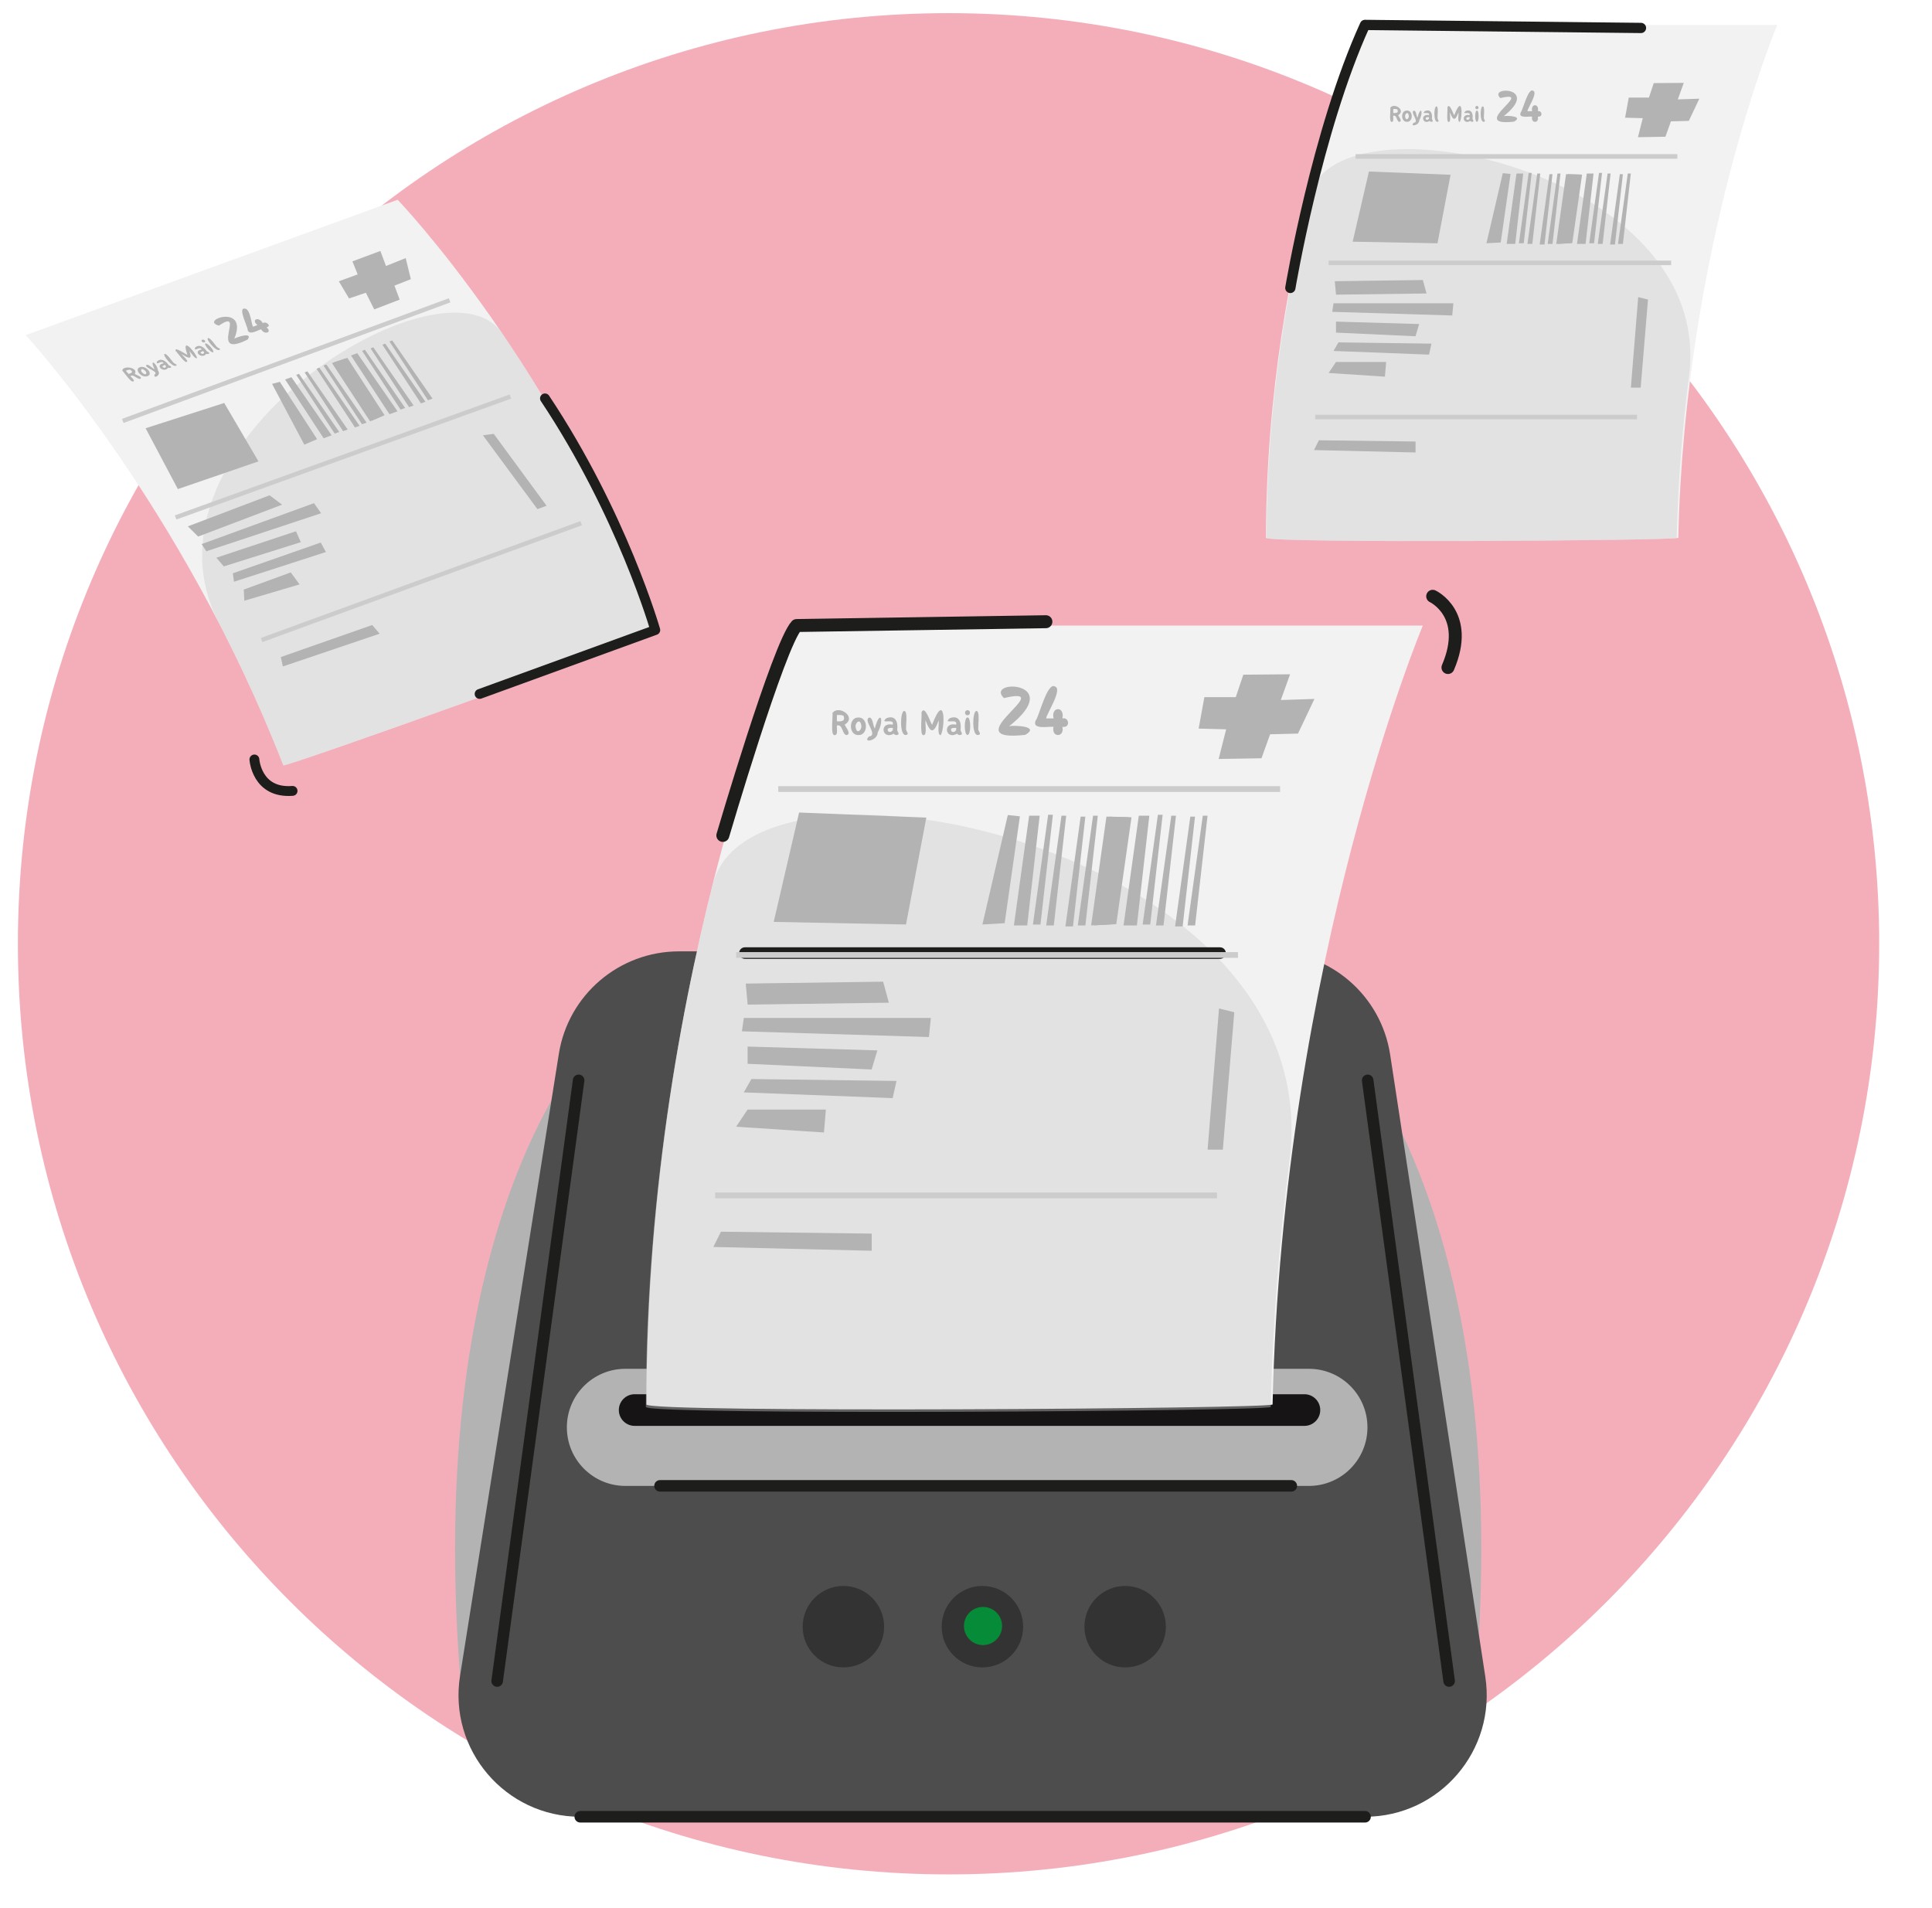 <svg width="81" height="80" viewBox="0 0 81 80" fill="none" xmlns="http://www.w3.org/2000/svg">
<g clip-path="url(#clip0_3250_3664)">
<path d="M39.768 78.587C61.317 78.587 78.786 61.118 78.786 39.569C78.786 18.02 61.317 0.551 39.768 0.551C18.219 0.551 0.75 18.02 0.75 39.569C0.75 61.118 18.219 78.587 39.768 78.587Z" fill="#F4AEBA"/>
<path d="M25.253 43.16C25.253 43.16 17.737 50.136 19.289 70.268L26.391 69.766L32.367 44.582L25.253 43.16Z" fill="#B3B3B3"/>
<path d="M55.931 43.16C55.931 43.16 63.447 50.136 61.894 70.268L54.792 69.766L48.816 44.582L55.931 43.16Z" fill="#B3B3B3"/>
<path d="M57.227 76.17H24.325C21.188 76.17 18.795 73.365 19.287 70.267L23.429 44.189C23.821 41.711 25.958 39.887 28.467 39.887H53.24C55.759 39.887 57.903 41.728 58.283 44.218L62.272 70.296C62.745 73.384 60.354 76.17 57.229 76.17H57.227Z" fill="#4D4D4D"/>
<path d="M54.877 57.389H26.219C24.864 57.389 23.766 58.487 23.766 59.842V59.845C23.766 61.2 24.864 62.299 26.219 62.299H54.877C56.232 62.299 57.331 61.2 57.331 59.845V59.842C57.331 58.487 56.232 57.389 54.877 57.389Z" fill="#B3B3B3"/>
<path d="M41.188 69.909C42.131 69.909 42.896 69.145 42.896 68.202C42.896 67.259 42.131 66.494 41.188 66.494C40.245 66.494 39.48 67.259 39.48 68.202C39.48 69.145 40.245 69.909 41.188 69.909Z" fill="#333333"/>
<path d="M35.36 69.909C36.303 69.909 37.068 69.145 37.068 68.202C37.068 67.259 36.303 66.494 35.36 66.494C34.417 66.494 33.652 67.259 33.652 68.202C33.652 69.145 34.417 69.909 35.36 69.909Z" fill="#333333"/>
<path d="M47.172 69.909C48.116 69.909 48.88 69.145 48.88 68.202C48.88 67.259 48.116 66.494 47.172 66.494C46.229 66.494 45.465 67.259 45.465 68.202C45.465 69.145 46.229 69.909 47.172 69.909Z" fill="#333333"/>
<path d="M54.688 58.455H26.609C26.242 58.455 25.945 58.752 25.945 59.119C25.945 59.485 26.242 59.782 26.609 59.782H54.688C55.054 59.782 55.352 59.485 55.352 59.119C55.352 58.752 55.054 58.455 54.688 58.455Z" fill="#161415"/>
<path d="M20.844 70.479L24.259 45.295" stroke="#1D1D1B" stroke-width="0.484" stroke-linecap="round" stroke-linejoin="round"/>
<path d="M60.755 70.479L57.34 45.295" stroke="#1D1D1B" stroke-width="0.484" stroke-linecap="round" stroke-linejoin="round"/>
<path d="M27.672 62.297H54.138" stroke="#1D1D1B" stroke-width="0.484" stroke-linecap="round" stroke-linejoin="round"/>
<path d="M24.328 76.17H57.23" stroke="#1D1D1B" stroke-width="0.484" stroke-linecap="round" stroke-linejoin="round"/>
<path d="M53.354 58.883C53.349 59.067 27.102 59.242 27.102 58.883C27.102 40.467 33.399 26.229 33.399 26.229H59.652C59.652 26.229 53.773 40.253 53.354 58.883Z" fill="#F2F2F2"/>
<g style="mix-blend-mode:multiply" opacity="0.42">
<path d="M53.275 58.989C53.27 59.171 27.078 59.345 27.078 58.989C27.078 50.438 28.439 42.791 29.893 37.055C31.564 30.465 55.765 35.457 54.062 48.675C53.648 51.889 53.357 55.351 53.275 58.987V58.989Z" fill="#CCCCCC"/>
</g>
<path d="M41.213 68.972C41.655 68.972 42.013 68.614 42.013 68.172C42.013 67.731 41.655 67.373 41.213 67.373C40.772 67.373 40.414 67.731 40.414 68.172C40.414 68.614 40.772 68.972 41.213 68.972Z" fill="#068B38"/>
<path d="M31.23 39.959H51.151" stroke="#1D1D1B" stroke-width="0.484" stroke-linecap="round" stroke-linejoin="round"/>
<path d="M35.485 30.821C35.294 30.775 35.342 30.351 35.088 30.417C35.068 30.502 35.153 30.828 34.993 30.821C34.799 30.853 34.937 29.976 34.899 29.896C35.165 29.53 35.94 30.07 35.415 30.38C35.463 30.506 35.712 30.775 35.485 30.821ZM35.383 30.082C35.395 29.947 35.177 29.983 35.088 29.978V30.242C35.211 30.247 35.422 30.262 35.383 30.082Z" fill="#B3B3B3"/>
<path d="M35.99 30.819C35.571 30.836 35.571 30.068 35.99 30.082C36.409 30.068 36.409 30.833 35.99 30.819ZM36.102 30.38C36.051 30.097 35.811 30.334 35.881 30.526C35.932 30.809 36.172 30.572 36.102 30.38Z" fill="#B3B3B3"/>
<path d="M36.799 30.707C36.794 31.068 36.145 31.17 36.426 30.881C36.864 30.828 36.128 30.162 36.462 30.082C36.612 30.14 36.581 30.373 36.675 30.549C36.901 29.695 37.085 30.194 36.799 30.707Z" fill="#B3B3B3"/>
<path d="M37.585 30.818C37.541 30.818 37.495 30.799 37.471 30.76C36.982 31.046 36.841 30.261 37.427 30.382C37.522 30.084 36.851 30.401 37.161 30.113C37.546 29.961 37.662 30.283 37.614 30.61C37.636 30.697 37.75 30.806 37.585 30.818ZM37.427 30.518C37.352 30.515 37.195 30.508 37.217 30.607C37.239 30.765 37.483 30.678 37.427 30.518Z" fill="#B3B3B3"/>
<path d="M37.964 30.817C37.715 30.822 37.739 29.863 37.898 29.807C38.085 29.781 37.957 30.527 37.993 30.607C38.017 30.694 38.136 30.803 37.966 30.815L37.964 30.817Z" fill="#B3B3B3"/>
<path d="M39.443 30.821C39.273 30.838 39.384 30.286 39.353 30.208C39.152 30.756 39.007 30.756 38.806 30.208C38.774 30.286 38.885 30.838 38.718 30.821C38.541 30.855 38.667 29.949 38.631 29.876C38.774 29.511 39.014 30.325 39.079 30.387C39.634 28.927 39.634 30.497 39.44 30.821H39.443Z" fill="#B3B3B3"/>
<path d="M40.241 30.818C40.197 30.818 40.151 30.799 40.127 30.76C39.638 31.046 39.498 30.261 40.084 30.382C40.178 30.084 39.507 30.401 39.817 30.113C40.202 29.961 40.319 30.283 40.27 30.61C40.292 30.697 40.406 30.806 40.241 30.818ZM40.084 30.518C40.009 30.515 39.851 30.508 39.873 30.607C39.895 30.765 40.139 30.678 40.084 30.518Z" fill="#B3B3B3"/>
<path d="M40.562 29.988C40.424 29.988 40.426 29.775 40.562 29.777C40.7 29.775 40.7 29.991 40.562 29.988ZM40.562 30.814C40.412 30.812 40.412 30.083 40.562 30.078C40.715 30.078 40.715 30.812 40.562 30.814Z" fill="#B3B3B3"/>
<path d="M40.991 30.817C40.742 30.822 40.766 29.861 40.926 29.807C41.112 29.781 40.984 30.527 41.02 30.607C41.045 30.694 41.163 30.803 40.994 30.815L40.991 30.817Z" fill="#B3B3B3"/>
<path d="M42.985 30.81C39.885 31.161 44.477 28.7 42.089 29.269C41.268 28.463 44.712 28.543 42.312 30.446C42.537 30.405 43.627 30.444 42.983 30.81H42.985Z" fill="#B3B3B3"/>
<path d="M44.614 30.476H44.541C44.645 30.931 44.066 30.931 44.17 30.476C43.994 30.44 43.25 30.617 43.419 30.21C43.55 30.086 43.901 28.589 44.226 28.78C44.575 28.887 43.865 29.943 43.86 30.122H44.17C44.054 29.602 44.657 29.602 44.541 30.122C44.798 30.055 44.883 30.459 44.614 30.476Z" fill="#B3B3B3"/>
<path d="M52.126 28.287L54.088 28.27L53.698 29.35L55.108 29.304L54.418 30.757L53.25 30.786L52.889 31.791L51.092 31.821L51.407 30.578L50.254 30.547L50.494 29.229H51.811L52.126 28.287Z" fill="#B3B3B3"/>
<path d="M32.629 33.082H53.669" stroke="#CCCCCC" stroke-width="0.242" stroke-miterlimit="10"/>
<path d="M30.863 40.039H51.903" stroke="#CCCCCC" stroke-width="0.242" stroke-miterlimit="10"/>
<path d="M29.984 50.119H51.024" stroke="#CCCCCC" stroke-width="0.242" stroke-miterlimit="10"/>
<path d="M33.503 34.066L32.438 38.652L37.984 38.761L38.837 34.28L33.503 34.066Z" fill="#B3B3B3"/>
<path d="M42.253 34.172L41.188 38.76L42.12 38.706L42.76 34.225L42.253 34.172Z" fill="#B3B3B3"/>
<path d="M46.388 34.238L45.746 38.799L46.681 38.746L47.321 34.265L46.388 34.238Z" fill="#B3B3B3"/>
<path d="M46.507 34.238L45.867 38.799L46.8 38.746L47.439 34.265L46.507 34.238Z" fill="#B3B3B3"/>
<path d="M43.147 34.199L42.508 38.799H43.067L43.588 34.199H43.147Z" fill="#B3B3B3"/>
<path d="M43.944 34.16L43.305 38.763H43.622L44.143 34.16H43.944Z" fill="#B3B3B3"/>
<path d="M44.503 34.199L43.863 38.799H44.181L44.701 34.199H44.503Z" fill="#B3B3B3"/>
<path d="M45.307 34.238L44.668 38.841H44.985L45.504 34.238H45.307Z" fill="#B3B3B3"/>
<path d="M45.827 34.199L45.188 38.799H45.505L46.026 34.199H45.827Z" fill="#B3B3B3"/>
<path d="M47.745 34.199L47.105 38.799H47.665L48.186 34.199H47.745Z" fill="#B3B3B3"/>
<path d="M48.546 34.16L47.906 38.763H48.224L48.744 34.16H48.546Z" fill="#B3B3B3"/>
<path d="M49.107 34.199L48.465 38.799H48.782L49.303 34.199H49.107Z" fill="#B3B3B3"/>
<path d="M49.905 34.238L49.266 38.841H49.583L50.101 34.238H49.905Z" fill="#B3B3B3"/>
<path d="M50.428 34.199L49.789 38.799H50.106L50.627 34.199H50.428Z" fill="#B3B3B3"/>
<path d="M31.266 41.238L31.346 42.12L37.266 42.04L37.026 41.158L31.266 41.238Z" fill="#B3B3B3"/>
<path d="M31.185 42.68H39.026L38.946 43.479L31.105 43.239L31.185 42.68Z" fill="#B3B3B3"/>
<path d="M31.344 43.879L36.784 44.039L36.544 44.84L31.344 44.601V43.879Z" fill="#B3B3B3"/>
<path d="M31.503 45.24L37.586 45.32L37.426 46.04L31.184 45.8L31.503 45.24Z" fill="#B3B3B3"/>
<path d="M31.343 46.52H34.625L34.545 47.481L30.863 47.239L31.343 46.52Z" fill="#B3B3B3"/>
<path d="M51.748 42.441L51.268 48.201H50.629L51.108 42.281L51.748 42.441Z" fill="#B3B3B3"/>
<path d="M30.226 51.641L36.546 51.721V52.44L29.906 52.28L30.226 51.641Z" fill="#B3B3B3"/>
<path d="M30.305 35.026C30.305 35.026 32.652 27.028 33.398 26.226L43.85 26.066" stroke="#1D1D1B" stroke-width="0.543" stroke-linecap="round" stroke-linejoin="round"/>
<path d="M60.066 25C60.066 25 61.667 25.746 60.706 27.987" stroke="#1D1D1B" stroke-width="0.543" stroke-linecap="round" stroke-linejoin="round"/>
<path d="M11.879 32.088C11.921 32.197 27.551 26.625 27.474 26.412C23.492 15.473 16.672 8.375 16.672 8.375L1.078 14.051C1.078 14.051 7.604 21.111 11.879 32.088Z" fill="#F2F2F2"/>
<g style="mix-blend-mode:multiply" opacity="0.42">
<path d="M11.879 32.088C11.92 32.196 27.55 26.625 27.473 26.412C25.621 21.323 23.154 17.065 21.045 13.965C18.622 10.403 5.298 18.619 9.177 26.118C10.119 27.943 11.042 29.94 11.878 32.086L11.879 32.088Z" fill="#CCCCCC"/>
</g>
<path d="M5.881 15.884C5.747 15.903 5.592 15.678 5.467 15.766C5.492 15.812 5.685 15.961 5.586 15.991C5.484 16.05 5.185 15.577 5.128 15.545C5.128 15.302 5.83 15.405 5.648 15.677C5.732 15.729 5.999 15.812 5.882 15.883L5.881 15.884ZM5.498 15.533C5.447 15.462 5.331 15.527 5.277 15.545L5.392 15.678C5.467 15.652 5.602 15.615 5.5 15.533L5.498 15.533Z" fill="#B3B3B3"/>
<path d="M6.184 15.769C5.938 15.869 5.607 15.481 5.865 15.397C6.109 15.299 6.444 15.685 6.184 15.769ZM6.059 15.523C5.906 15.39 5.864 15.562 5.99 15.644C6.144 15.776 6.185 15.604 6.059 15.523Z" fill="#B3B3B3"/>
<path d="M6.623 15.537C6.777 15.72 6.433 15.914 6.475 15.706C6.716 15.583 5.982 15.409 6.15 15.293C6.265 15.291 6.347 15.416 6.481 15.482C6.246 15.002 6.571 15.213 6.624 15.534L6.623 15.537Z" fill="#B3B3B3"/>
<path d="M7.143 15.42C7.117 15.43 7.08 15.43 7.049 15.415C6.88 15.667 6.455 15.302 6.859 15.233C6.785 15.062 6.523 15.37 6.582 15.156C6.747 14.994 6.957 15.131 7.07 15.308C7.122 15.346 7.237 15.377 7.144 15.42L7.143 15.42ZM6.918 15.302C6.872 15.317 6.774 15.349 6.829 15.393C6.911 15.467 7.019 15.371 6.918 15.302Z" fill="#B3B3B3"/>
<path d="M7.369 15.337C7.221 15.393 6.818 14.905 6.892 14.843C6.991 14.789 7.239 15.194 7.296 15.227C7.349 15.264 7.466 15.294 7.37 15.339L7.369 15.337Z" fill="#B3B3B3"/>
<path d="M8.262 15.016C8.167 15.062 7.994 14.759 7.942 14.725C8.059 15.047 7.972 15.076 7.613 14.844C7.63 14.889 7.936 15.144 7.828 15.174C7.736 15.229 7.418 14.745 7.365 14.717C7.292 14.501 7.789 14.859 7.857 14.877C7.556 14.018 8.237 14.812 8.262 15.016Z" fill="#B3B3B3"/>
<path d="M8.74 14.838C8.714 14.848 8.677 14.848 8.646 14.833C8.477 15.085 8.052 14.72 8.457 14.652C8.383 14.48 8.12 14.788 8.18 14.574C8.344 14.412 8.555 14.549 8.668 14.726C8.719 14.764 8.834 14.794 8.742 14.838L8.74 14.838ZM8.515 14.72C8.47 14.735 8.371 14.767 8.427 14.811C8.509 14.886 8.617 14.789 8.515 14.72Z" fill="#B3B3B3"/>
<path d="M8.572 14.352C8.491 14.382 8.399 14.274 8.48 14.244C8.561 14.215 8.657 14.321 8.572 14.352ZM8.932 14.77C8.842 14.803 8.525 14.432 8.612 14.398C8.704 14.365 9.024 14.736 8.932 14.77Z" fill="#B3B3B3"/>
<path d="M9.19 14.673C9.042 14.729 8.638 14.241 8.712 14.179C8.812 14.125 9.059 14.53 9.116 14.563C9.169 14.6 9.286 14.63 9.19 14.675L9.19 14.673Z" fill="#B3B3B3"/>
<path d="M10.385 14.234C8.675 15.09 10.365 12.842 9.178 13.652C8.332 13.425 10.436 12.71 9.824 14.199C9.941 14.129 10.612 13.91 10.385 14.234Z" fill="#B3B3B3"/>
<path d="M11.217 13.711L11.174 13.726C11.433 13.934 11.087 14.06 10.95 13.808C10.828 13.827 10.458 14.081 10.383 13.838C10.409 13.746 9.968 12.913 10.246 12.939C10.502 12.916 10.535 13.604 10.61 13.697L10.795 13.629C10.498 13.39 10.863 13.259 11.018 13.548C11.144 13.457 11.371 13.643 11.215 13.711L11.217 13.711Z" fill="#B3B3B3"/>
<path d="M14.775 10.958L15.947 10.522L16.183 11.152L17.009 10.82L17.225 11.705L16.537 11.975L16.757 12.562L15.69 12.972L15.34 12.274L14.633 12.511L14.205 11.793L14.996 11.505L14.775 10.958Z" fill="#B3B3B3"/>
<path d="M5.148 17.648L18.85 12.591" stroke="#CCCCCC" stroke-width="0.184" stroke-miterlimit="10"/>
<path d="M7.363 21.695L21.398 16.626" stroke="#CCCCCC" stroke-width="0.184" stroke-miterlimit="10"/>
<path d="M10.968 26.834L24.367 21.935" stroke="#CCCCCC" stroke-width="0.184" stroke-miterlimit="10"/>
<path d="M6.105 17.955L7.457 20.506L10.836 19.344L9.401 16.895L6.105 17.955Z" fill="#B3B3B3"/>
<path d="M11.406 16.094L12.758 18.644L13.295 18.412L11.732 16.009L11.406 16.094Z" fill="#B3B3B3"/>
<path d="M13.918 15.221L15.515 17.664L16.052 17.433L14.49 15.03L13.918 15.221Z" fill="#B3B3B3"/>
<path d="M13.988 15.195L15.585 17.639L16.124 17.407L14.562 15.004L13.988 15.195Z" fill="#B3B3B3"/>
<path d="M11.953 15.91L13.568 18.375L13.905 18.252L12.218 15.814L11.953 15.91Z" fill="#B3B3B3"/>
<path d="M12.418 15.717L14.032 18.18L14.222 18.11L12.536 15.674L12.418 15.717Z" fill="#B3B3B3"/>
<path d="M12.77 15.613L14.384 18.078L14.576 18.008L12.889 15.57L12.77 15.613Z" fill="#B3B3B3"/>
<path d="M13.27 15.459L14.883 17.922L15.074 17.852L13.389 15.415L13.27 15.459Z" fill="#B3B3B3"/>
<path d="M13.562 15.324L15.179 17.788L15.369 17.719L13.682 15.281L13.562 15.324Z" fill="#B3B3B3"/>
<path d="M14.715 14.904L16.329 17.367L16.665 17.245L14.978 14.809L14.715 14.904Z" fill="#B3B3B3"/>
<path d="M15.18 14.709L16.794 17.174L16.986 17.104L15.299 14.665L15.18 14.709Z" fill="#B3B3B3"/>
<path d="M15.536 14.607L17.15 17.07L17.34 17.001L15.653 14.563L15.536 14.607Z" fill="#B3B3B3"/>
<path d="M16.031 14.451L17.647 16.913L17.837 16.844L16.151 14.408L16.031 14.451Z" fill="#B3B3B3"/>
<path d="M16.328 14.316L17.943 16.781L18.133 16.712L16.446 14.274L16.328 14.316Z" fill="#B3B3B3"/>
<path d="M7.877 22.068L8.307 22.496L11.828 21.159L11.302 20.766L7.877 22.068Z" fill="#B3B3B3"/>
<path d="M8.454 22.812L13.163 21.096L13.464 21.518L8.65 23.113L8.454 22.812Z" fill="#B3B3B3"/>
<path d="M9.07 23.383L12.409 22.274L12.612 22.731L9.383 23.747L9.07 23.383Z" fill="#B3B3B3"/>
<path d="M9.761 24.037L13.447 22.747L13.664 23.144L9.81 24.39L9.761 24.037Z" fill="#B3B3B3"/>
<path d="M10.22 24.718L12.19 23.999L12.559 24.502L10.244 25.186L10.22 24.718Z" fill="#B3B3B3"/>
<path d="M20.701 18.19L22.915 21.205L22.531 21.345L20.246 18.25L20.701 18.19Z" fill="#B3B3B3"/>
<path d="M11.773 27.548L15.604 26.205L15.917 26.569L11.859 27.942L11.773 27.548Z" fill="#B3B3B3"/>
<path d="M20.108 29.095L27.473 26.415C27.473 26.415 26.087 21.567 22.848 16.703" stroke="#1D1D1B" stroke-width="0.413" stroke-linecap="round" stroke-linejoin="round"/>
<path d="M10.666 31.842C10.666 31.842 10.757 33.277 12.266 33.159" stroke="#1D1D1B" stroke-width="0.413" stroke-linecap="round" stroke-linejoin="round"/>
<path d="M70.364 22.548C70.362 22.669 53.078 22.784 53.078 22.548C53.078 10.422 57.225 1.045 57.225 1.045H74.511C74.511 1.045 70.639 10.28 70.364 22.548Z" fill="#F2F2F2"/>
<g style="mix-blend-mode:multiply" opacity="0.42">
<path d="M70.296 22.549C70.294 22.67 53.102 22.783 53.102 22.549C53.102 16.937 53.994 11.917 54.949 8.153C56.047 3.826 71.93 7.103 70.812 15.78C70.539 17.89 70.349 20.162 70.296 22.549Z" fill="#CCCCCC"/>
</g>
<path d="M58.666 5.111C58.543 5.082 58.574 4.809 58.411 4.852C58.397 4.905 58.453 5.116 58.349 5.111C58.226 5.13 58.313 4.569 58.288 4.518C58.459 4.284 58.956 4.631 58.62 4.828C58.652 4.909 58.812 5.082 58.666 5.111ZM58.6 4.637C58.608 4.55 58.47 4.573 58.413 4.569V4.738C58.491 4.74 58.627 4.752 58.6 4.635V4.637Z" fill="#B3B3B3"/>
<path d="M58.987 5.107C58.718 5.117 58.718 4.625 58.987 4.635C59.255 4.625 59.255 5.117 58.987 5.107ZM59.058 4.825C59.025 4.643 58.871 4.794 58.917 4.917C58.95 5.099 59.104 4.946 59.058 4.825Z" fill="#B3B3B3"/>
<path d="M59.507 5.036C59.505 5.268 59.089 5.333 59.267 5.149C59.549 5.114 59.075 4.689 59.29 4.637C59.386 4.673 59.365 4.825 59.426 4.936C59.572 4.389 59.689 4.708 59.505 5.038L59.507 5.036Z" fill="#B3B3B3"/>
<path d="M60.011 5.107C59.984 5.107 59.954 5.093 59.938 5.07C59.624 5.255 59.535 4.752 59.911 4.829C59.971 4.637 59.543 4.84 59.741 4.656C59.988 4.558 60.063 4.763 60.032 4.974C60.046 5.03 60.119 5.101 60.013 5.109L60.011 5.107ZM59.91 4.913C59.862 4.911 59.76 4.907 59.773 4.971C59.787 5.072 59.944 5.015 59.91 4.913Z" fill="#B3B3B3"/>
<path d="M60.256 5.106C60.097 5.108 60.112 4.494 60.214 4.459C60.333 4.442 60.252 4.922 60.273 4.974C60.289 5.029 60.363 5.1 60.256 5.108V5.106Z" fill="#B3B3B3"/>
<path d="M61.202 5.112C61.093 5.124 61.166 4.769 61.145 4.719C61.014 5.07 60.922 5.07 60.794 4.719C60.775 4.769 60.845 5.124 60.738 5.112C60.625 5.133 60.705 4.552 60.682 4.506C60.774 4.272 60.928 4.792 60.97 4.834C61.325 3.898 61.325 4.903 61.202 5.112Z" fill="#B3B3B3"/>
<path d="M61.714 5.107C61.688 5.107 61.657 5.093 61.641 5.07C61.327 5.255 61.239 4.752 61.615 4.829C61.674 4.637 61.246 4.84 61.444 4.656C61.691 4.558 61.766 4.763 61.736 4.974C61.749 5.03 61.822 5.101 61.716 5.109L61.714 5.107ZM61.613 4.913C61.565 4.911 61.463 4.907 61.476 4.971C61.49 5.072 61.647 5.015 61.613 4.913Z" fill="#B3B3B3"/>
<path d="M61.92 4.578C61.831 4.578 61.833 4.441 61.92 4.441C62.008 4.441 62.008 4.58 61.92 4.578ZM61.92 5.107C61.824 5.107 61.824 4.637 61.92 4.635C62.017 4.635 62.017 5.107 61.92 5.107Z" fill="#B3B3B3"/>
<path d="M62.198 5.106C62.039 5.108 62.052 4.494 62.156 4.459C62.275 4.442 62.194 4.922 62.215 4.974C62.231 5.029 62.307 5.1 62.198 5.108V5.106Z" fill="#B3B3B3"/>
<path d="M63.475 5.1C61.486 5.324 64.431 3.747 62.902 4.112C62.374 3.593 64.585 3.645 63.046 4.868C63.19 4.841 63.888 4.868 63.477 5.1H63.475Z" fill="#B3B3B3"/>
<path d="M64.52 4.89H64.474C64.541 5.183 64.171 5.181 64.236 4.89C64.123 4.867 63.645 4.98 63.754 4.719C63.839 4.64 64.063 3.679 64.272 3.802C64.497 3.871 64.042 4.548 64.038 4.661H64.236C64.161 4.328 64.549 4.328 64.474 4.661C64.639 4.619 64.693 4.878 64.52 4.888V4.89Z" fill="#B3B3B3"/>
<path d="M69.334 3.484L70.593 3.475L70.343 4.167L71.245 4.138L70.804 5.069L70.055 5.088L69.823 5.733L68.672 5.752L68.873 4.954L68.133 4.935L68.286 4.091H69.132L69.334 3.484Z" fill="#B3B3B3"/>
<path d="M56.832 6.559H70.325" stroke="#CCCCCC" stroke-width="0.192" stroke-miterlimit="10"/>
<path d="M55.703 11.021H70.065" stroke="#CCCCCC" stroke-width="0.192" stroke-miterlimit="10"/>
<path d="M55.141 17.484H68.633" stroke="#CCCCCC" stroke-width="0.192" stroke-miterlimit="10"/>
<path d="M57.394 7.191L56.711 10.133L60.268 10.2L60.815 7.328L57.394 7.191Z" fill="#B3B3B3"/>
<path d="M63.005 7.26L62.32 10.199L62.919 10.167L63.33 7.292L63.005 7.26Z" fill="#B3B3B3"/>
<path d="M65.657 7.303L65.246 10.227L65.845 10.192L66.255 7.32L65.657 7.303Z" fill="#B3B3B3"/>
<path d="M65.731 7.303L65.32 10.227L65.919 10.192L66.33 7.32L65.731 7.303Z" fill="#B3B3B3"/>
<path d="M63.579 7.275L63.168 10.226H63.527L63.861 7.275H63.579Z" fill="#B3B3B3"/>
<path d="M64.09 7.25L63.68 10.199H63.883L64.217 7.25H64.09Z" fill="#B3B3B3"/>
<path d="M64.45 7.275L64.039 10.226H64.243L64.576 7.275H64.45Z" fill="#B3B3B3"/>
<path d="M64.961 7.303L64.551 10.252H64.754L65.088 7.303H64.961Z" fill="#B3B3B3"/>
<path d="M65.297 7.275L64.887 10.226H65.09L65.424 7.275H65.297Z" fill="#B3B3B3"/>
<path d="M66.528 7.275L66.117 10.226H66.476L66.81 7.275H66.528Z" fill="#B3B3B3"/>
<path d="M67.04 7.25L66.629 10.199H66.832L67.166 7.25H67.04Z" fill="#B3B3B3"/>
<path d="M67.399 7.275L66.988 10.226H67.192L67.525 7.275H67.399Z" fill="#B3B3B3"/>
<path d="M67.913 7.303L67.504 10.252H67.707L68.041 7.303H67.913Z" fill="#B3B3B3"/>
<path d="M68.246 7.275L67.836 10.226H68.041L68.373 7.275H68.246Z" fill="#B3B3B3"/>
<path d="M55.961 11.79L56.013 12.354L59.808 12.304L59.654 11.74L55.961 11.79Z" fill="#B3B3B3"/>
<path d="M55.907 12.715H60.934L60.885 13.227L55.855 13.074L55.907 12.715Z" fill="#B3B3B3"/>
<path d="M56.012 13.484L59.5 13.586L59.345 14.098L56.012 13.945V13.484Z" fill="#B3B3B3"/>
<path d="M56.115 14.355L60.014 14.407L59.913 14.868L55.91 14.714L56.115 14.355Z" fill="#B3B3B3"/>
<path d="M56.012 15.176H58.115L58.063 15.792L55.703 15.638L56.012 15.176Z" fill="#B3B3B3"/>
<path d="M69.093 12.559L68.786 16.252H68.375L68.682 12.457L69.093 12.559Z" fill="#B3B3B3"/>
<path d="M55.295 18.459L59.348 18.511V18.971L55.09 18.87L55.295 18.459Z" fill="#B3B3B3"/>
<path d="M54.098 12.072C54.098 12.072 55.203 5.481 57.227 1.045L68.799 1.172" stroke="#1D1D1B" stroke-width="0.43" stroke-linecap="round" stroke-linejoin="round"/>
</g>
<defs>
<clipPath id="clip0_3250_3664">
<rect width="80" height="80" fill="white" transform="translate(0.75)"/>
</clipPath>
</defs>
</svg>
